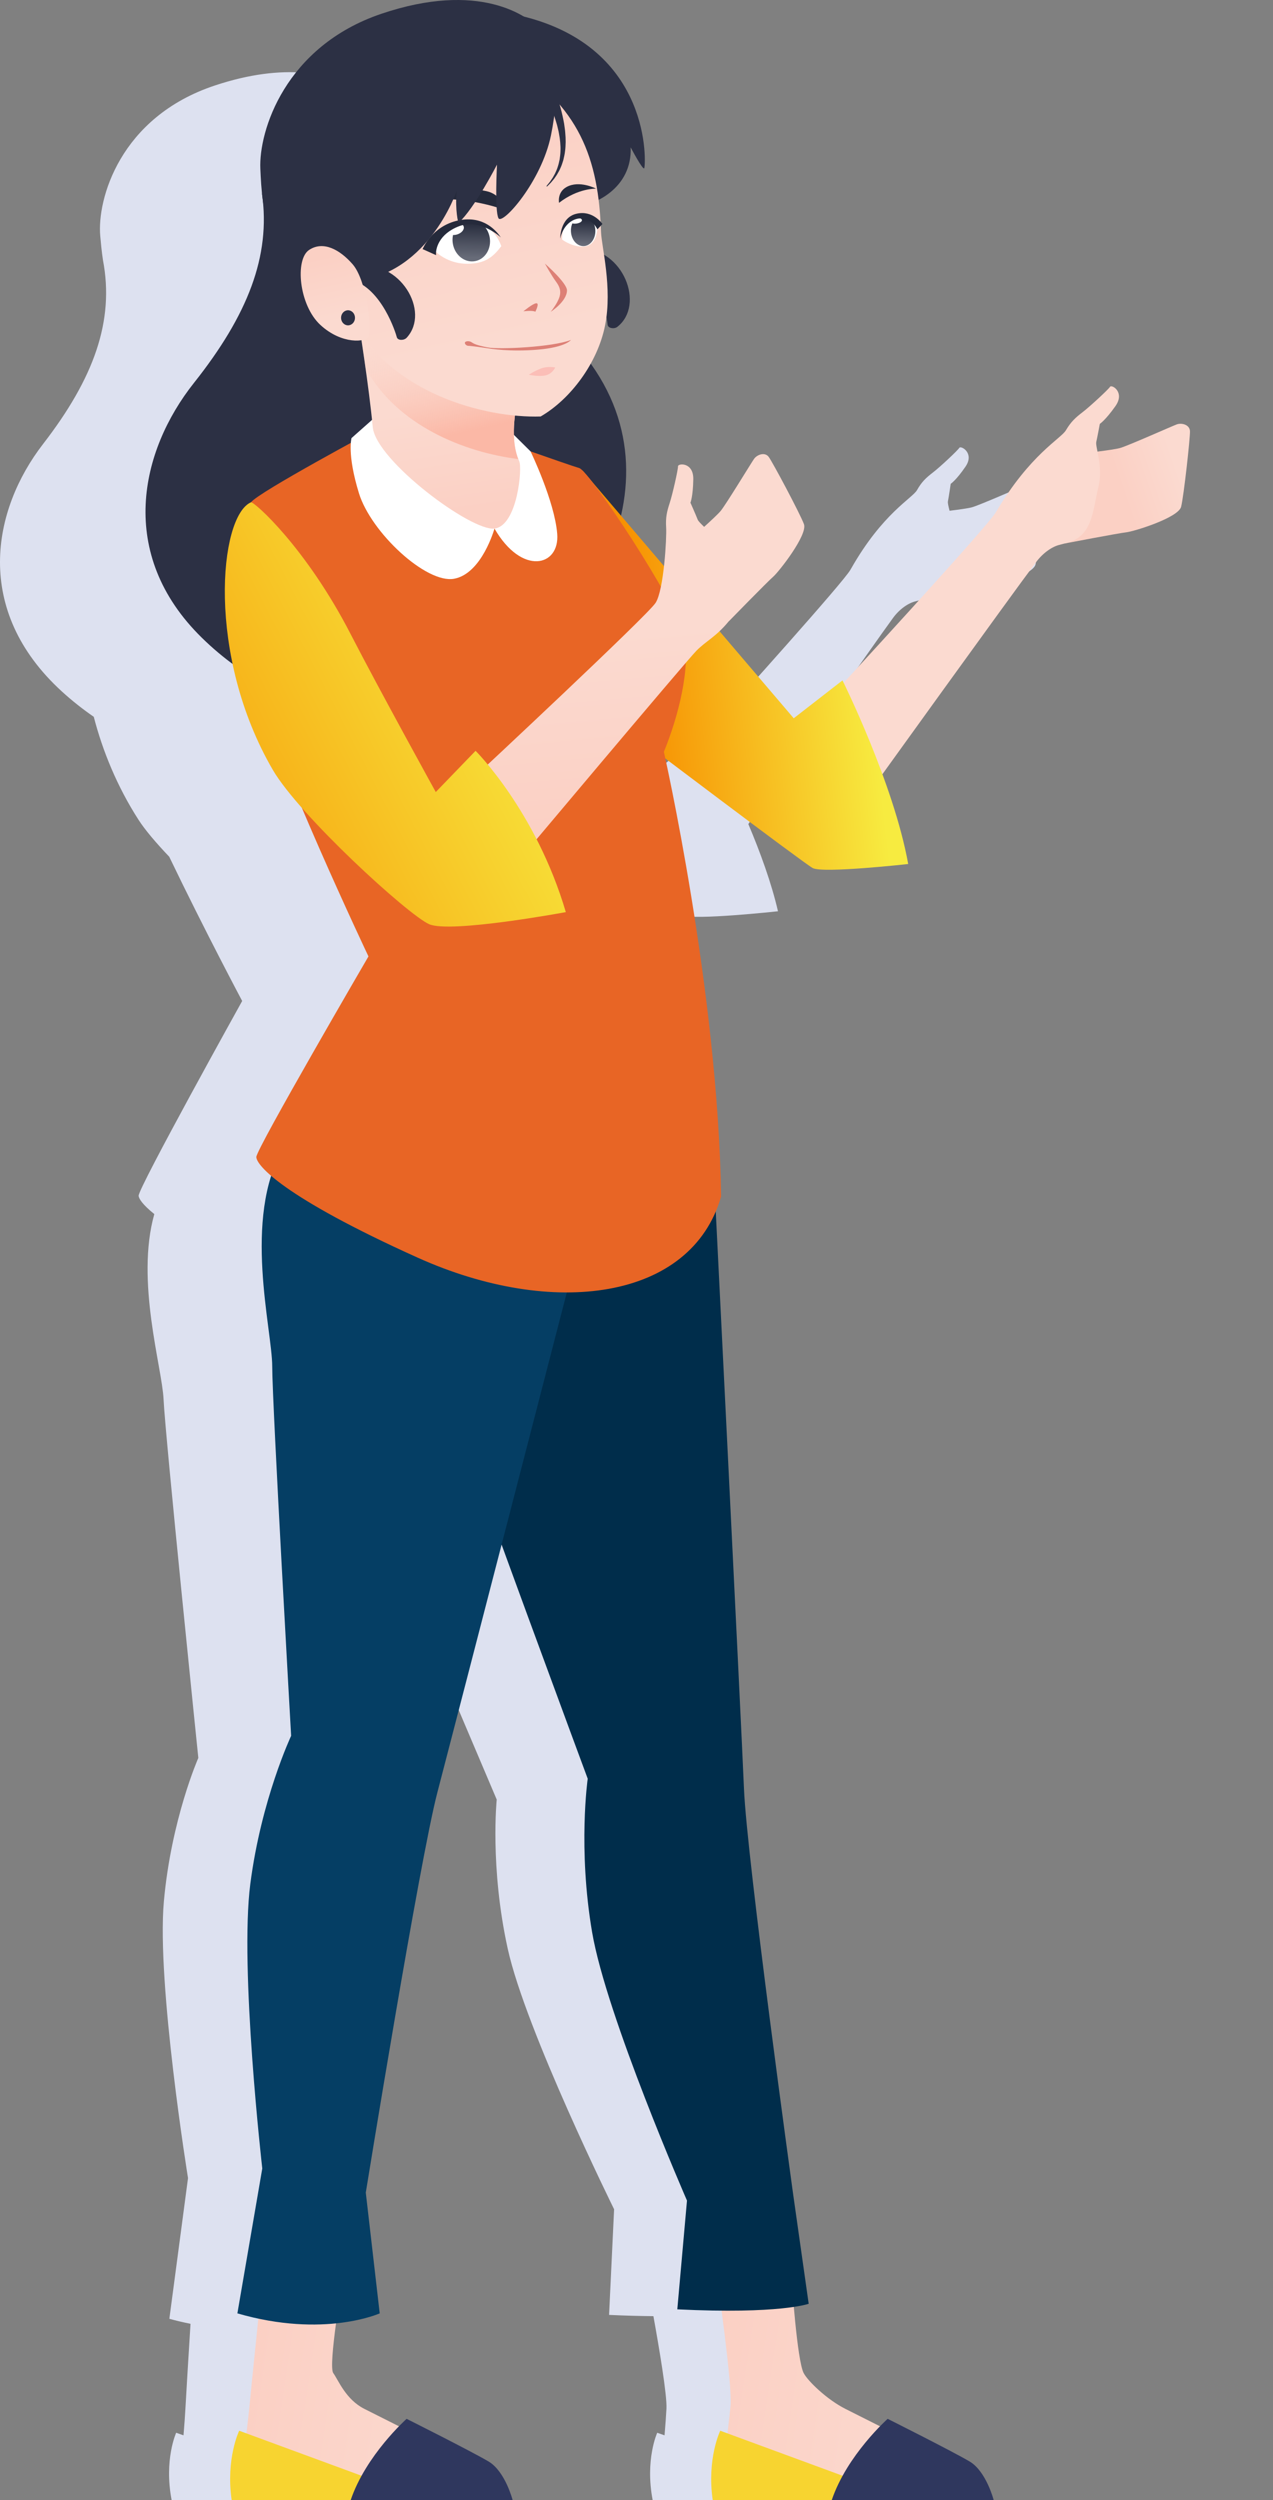 <svg width="276" height="542" viewBox="0 0 276 542" fill="none" xmlns="http://www.w3.org/2000/svg">
<rect x="0" y="0" width="276" height="542" fill="#808080" stroke="none"/>
<path d="M30.051 177.746C25.368 170.481 22.24 162.742 20.331 155.392C17.977 153.764 15.669 151.958 13.433 149.916C-5.904 132.265 -1.685 110.519 9.335 96.256C20.358 81.991 24.842 69.566 22.325 56.393C22.034 54.461 21.873 52.659 21.736 51.158C21.02 43.266 25.94 25.391 46.584 18.533C61.878 13.45 71.956 16.01 77.451 19.147C105.845 25.989 105.263 50.636 104.966 51.073C104.663 51.511 101.834 46.674 101.834 46.674C102.287 52.163 99.211 55.744 95.358 57.726C95.614 59.215 95.824 60.742 95.989 62.317C96.269 62.6 96.42 62.806 96.42 62.806L96.072 63.183C96.112 63.626 96.163 64.059 96.199 64.507C96.282 65.543 96.653 67.231 97.062 69.306C102.906 72.605 105.246 80.84 100.599 84.466C99.92 84.991 98.568 84.75 98.475 83.993C98.456 83.831 98.354 83.241 98.153 82.405C98.1 82.991 98.035 83.576 97.943 84.155C97.494 86.94 96.511 89.678 95.165 92.224C103.36 102.705 105.133 113.896 103.161 124.205L112.951 134.823C113.197 131.321 113.18 127.806 113.059 126.714C112.828 124.613 113.065 123.372 113.601 121.542C114.135 119.71 115.117 114.472 115.059 113.822C114.998 113.172 118.395 112.891 118.495 116.538C118.596 120.181 118.096 121.483 118.096 121.483C118.096 121.483 119.353 123.99 119.815 125.03C119.972 125.379 120.546 125.896 121.285 126.569C122.599 125.369 124.146 123.919 124.704 123.24C125.75 121.975 130.855 113.18 131.468 112.271C132.082 111.362 133.75 110.739 134.646 111.851C135.538 112.96 141.94 123.749 142.902 125.992C143.864 128.234 137.905 136.03 136.73 137.06C135.553 138.088 127.535 146.434 127.535 146.434L127.53 146.42C126.848 147.271 126.21 147.955 125.598 148.54L142.498 166.863L152.72 158.885C152.72 158.885 152.818 159.065 152.994 159.388C160.574 150.986 182.727 126.346 184.363 123.55C184.386 123.507 184.412 123.468 184.435 123.427C184.452 123.385 184.469 123.338 184.486 123.299L184.501 123.315C191.316 111.284 197.819 108.008 198.817 106.246C199.839 104.443 200.761 103.585 202.274 102.421C203.791 101.261 207.665 97.629 207.993 97.076C208.322 96.527 211.362 98.2 209.33 101.161C207.3 104.126 206.122 104.887 206.122 104.887C206.122 104.887 205.732 107.588 205.52 108.677C205.452 109.043 205.637 109.776 205.874 110.725C207.68 110.502 209.833 110.209 210.704 109.978C212.32 109.553 221.752 105.386 222.799 105.002C223.846 104.62 225.624 105.051 225.736 106.436C225.847 107.822 225.007 120.005 224.524 122.331C224.035 124.657 214.461 127.552 212.869 127.714C211.278 127.878 199.64 130.063 199.64 130.063V130.059C199.309 130.15 198.987 130.232 198.678 130.305L198.684 130.314C197.001 130.644 195.005 132.045 193.606 133.975C189.076 140.169 168.904 169.086 162.246 178.64C164.82 184.737 167.277 191.448 168.673 197.546C168.673 197.546 150.203 199.558 147.995 198.393C146.405 197.555 126.223 183.273 115.036 175.333C117.285 183.732 128.891 228.566 131.199 267.553C130.925 268.64 130.573 269.671 130.181 270.671C131.794 287.568 140.493 378.721 141.667 392.218C142.964 407.104 156.039 477.254 156.039 477.254L160.487 500.654C160.487 500.654 159.599 500.975 157.295 501.314C157.988 506.465 159.084 513.575 160.052 515.242C161.017 516.904 165.302 520.796 169.436 522.778C170.845 523.457 173.778 524.853 177.094 526.439C178.054 525.442 178.682 524.872 178.682 524.872C178.682 524.872 193.147 531.766 196.857 533.857C200.568 535.945 202.433 542.007 202.433 542.007H174.329H167.302H141.512C139.815 533.23 142.493 527.378 142.493 527.378L144.081 527.936C144.271 525.624 144.428 523.497 144.496 522.151C144.644 519.227 142.904 508.935 141.667 502.099C138.848 502.076 135.685 501.998 132.055 501.827L133.144 478.929C133.144 478.929 113.96 440.113 110.077 422.43C106.191 404.745 107.696 390.116 107.696 390.116C107.696 390.116 95.852 362.3 86.85 340.833C81.669 364.142 76.665 386.645 75.243 392.949C71.993 407.354 63.432 477.253 63.432 477.253L67.576 502.671C67.576 502.671 64.194 504.159 58.195 504.767C57.746 509.489 57.445 514.456 58.06 515.24C59.253 516.758 61.009 520.794 65.142 522.776C66.551 523.455 69.484 524.851 72.8 526.437C73.76 525.441 74.391 524.87 74.391 524.87C74.391 524.87 88.854 531.764 92.565 533.855C96.276 535.943 98.142 542.005 98.142 542.005H70.035H63.008H37.218C35.521 533.228 38.197 527.376 38.197 527.376L39.788 527.934C39.975 525.622 40.134 523.495 40.2 522.15C40.339 519.456 40.886 510.501 41.306 503.762C39.82 503.456 38.305 503.112 36.718 502.671L40.765 472.17C40.765 472.17 33.94 430.017 35.527 412.224C37.116 394.431 42.999 381.086 42.999 381.086C42.999 381.086 35.811 311.183 35.463 303.347C35.16 296.472 29.356 277.707 33.457 263.191C30.916 261.149 30.087 259.844 30.058 259.218C29.985 257.523 52.507 216.995 52.507 216.995C52.507 216.995 44.432 201.828 36.69 185.723C33.829 182.716 31.46 179.935 30.051 177.746Z" fill="#DDE1F0"/>
<path d="M171.657 494.375C171.657 494.375 172.809 511.68 174.246 514.442C175.138 516.154 179.251 520.16 183.297 522.203C187.344 524.248 204.162 532.641 205.863 533.718C207.567 534.793 210.229 539.743 210.229 539.743H156.153C156.153 539.743 157.961 526.183 158.387 521.558C158.813 516.932 155.547 494.375 155.547 494.375H171.657Z" fill="url(#paint0_linear_2231_736)"/>
<path d="M187.349 538.414L156.158 526.938C156.158 526.938 153.223 532.963 154.531 542.002H187.349V538.414Z" fill="#F7D430"/>
<path d="M192.456 524.359C192.456 524.359 183.621 532.213 180.32 542.004H215.45C215.45 542.004 213.853 535.763 210.233 533.611C206.614 531.458 192.456 524.359 192.456 524.359Z" fill="#2F375E"/>
<path d="M74.272 494.375C74.272 494.375 71.106 512.842 72.257 514.442C73.383 516.005 74.959 520.16 79.005 522.203C83.052 524.248 99.871 532.641 101.571 533.718C103.275 534.793 105.938 539.743 105.938 539.743H51.859C51.859 539.743 53.668 526.183 54.094 521.558C54.52 516.932 56.864 494.375 56.864 494.375H74.272Z" fill="url(#paint1_linear_2231_736)"/>
<path d="M83.052 538.414L51.861 526.938C51.861 526.938 48.926 532.963 50.234 542.002H83.052V538.414Z" fill="#F7D430"/>
<path d="M88.159 524.359C88.159 524.359 79.324 532.213 76.023 542.004H111.153C111.153 542.004 109.557 535.763 105.936 533.611C102.317 531.458 88.159 524.359 88.159 524.359Z" fill="#2F375E"/>
<path d="M56.802 41.961C58.736 55.526 53.702 68.322 42.049 83.009C30.396 97.696 25.218 120.089 43.776 138.266C62.333 156.443 86.501 158.331 105.633 149.316C124.764 140.3 150.784 104.004 124.88 74.835C98.976 45.667 56.802 41.961 56.802 41.961Z" fill="#2C3044"/>
<path d="M155.046 259.82C155.046 259.82 160.663 372.426 161.301 387.754C161.941 403.083 171.914 475.32 171.914 475.32L175.33 499.416C175.33 499.416 169.072 501.712 146.847 500.622L148.947 477.044C148.947 477.044 131.479 437.075 128.375 418.864C125.272 400.654 127.423 385.592 127.423 385.592C127.423 385.592 102.405 318.075 100.038 310.368C97.673 302.66 84.454 281.684 88.427 264.453L149.224 245.383L155.046 259.82Z" fill="#002D4B"/>
<path d="M125.053 271.816C125.053 271.816 98.726 373.677 94.843 388.509C90.959 403.341 79.306 475.32 79.306 475.32L82.326 501.494C82.326 501.494 70.243 506.947 51.469 501.494L56.864 470.085C56.864 470.085 51.901 426.679 54.275 408.358C56.65 390.036 63.122 376.294 63.122 376.294C63.122 376.294 59.022 304.316 59.022 296.245C59.022 288.175 52.548 264.182 61.397 248.914H125.053V271.816Z" fill="#053E64"/>
<path d="M235.076 98.241C235.076 98.241 241.174 97.569 242.812 97.129C244.448 96.689 254.063 92.4 255.125 92.004C256.19 91.61 257.949 92.055 257.998 93.482C258.049 94.908 256.671 107.456 256.085 109.85C255.493 112.246 245.792 115.226 244.192 115.393C242.592 115.563 230.859 117.812 230.859 117.812L235.076 98.241Z" fill="url(#paint2_linear_2231_736)"/>
<path d="M180.258 150.906C180.258 150.906 213.744 114.588 215.872 111.109C215.897 111.065 215.925 111.025 215.95 110.981C215.969 110.94 215.987 110.891 216.005 110.851L216.02 110.866C223.365 98.475 230.013 95.104 231.089 93.291C232.193 91.435 233.151 90.55 234.717 89.351C236.285 88.156 240.318 84.417 240.67 83.849C241.022 83.282 243.988 85.005 241.827 88.055C239.666 91.108 238.455 91.89 238.455 91.89C238.455 91.89 237.943 94.671 237.686 95.792C237.43 96.912 239.261 101.175 238.118 105.698C236.974 110.217 236.987 115.81 231.965 117.474C231.208 117.726 230.53 117.909 229.884 118.064L229.888 118.073C228.19 118.413 226.131 119.856 224.649 121.842C218.877 129.509 189.029 171.013 189.029 171.013L180.258 150.906Z" fill="url(#paint3_linear_2231_736)"/>
<path d="M126.281 101.984L172.09 155.709L182.664 147.494C182.664 147.494 193.779 169.852 196.907 187.301C196.907 187.301 178.35 189.374 176.192 188.174C174.033 186.973 137.135 159.054 137.135 159.054L126.281 101.984Z" fill="url(#paint4_linear_2231_736)"/>
<path d="M103.836 93.912C103.836 93.912 123.328 100.818 125.595 101.472C127.861 102.127 146.634 130.592 148.251 137.572C149.87 144.551 147.064 155.349 143.936 162.983C143.936 162.983 155.697 214.895 156.342 259.391C149.868 281.857 119.876 285.856 90.53 272.624C61.183 259.393 55.573 252.558 55.573 250.813C55.573 249.068 79.886 207.334 79.886 207.334C79.886 207.334 59.886 165.163 54.421 145.823C48.956 126.484 52.84 111.069 54.421 108.888C56.002 106.707 81.539 93.039 81.539 93.039L103.836 93.912Z" fill="#E86525"/>
<path d="M107.21 114.58C107.21 114.58 104.483 124.373 98.441 125.463C92.398 126.554 80.441 115.43 77.824 106.923C75.207 98.417 76.214 94.969 76.214 94.969L80.662 91.023L111.415 94.271L115.026 97.85C115.026 97.85 120.234 108.595 120.809 115.72C121.385 122.844 113.108 124.83 107.21 114.58Z" fill="white"/>
<path d="M112.596 100.027L112.579 100.024C113.266 101.282 112.238 113.946 107.208 114.583C102.183 115.224 81.638 99.914 80.823 92.676C80.823 92.672 80.822 92.669 80.822 92.669C80.026 84.035 77.82 70.133 77.82 70.133L112.306 86.6C112.31 86.6 110.111 94.628 112.596 100.027Z" fill="url(#paint5_linear_2231_736)"/>
<path d="M79.252 79.794C78.506 74.464 77.82 70.133 77.82 70.133L112.306 86.6C112.306 86.6 110.24 94.133 112.361 99.516C100.761 98.071 86.065 92.295 79.252 79.794Z" fill="url(#paint6_linear_2231_736)"/>
<path d="M125.763 53.789C135.18 53.821 139.91 66.147 133.835 70.863C133.135 71.403 131.792 71.156 131.733 70.378C131.675 69.598 130.334 59.408 124.125 56.474C124.125 56.474 124.288 54.347 125.763 53.789Z" fill="#2C3044"/>
<path d="M122.996 45.262C129.033 44.819 137.067 40.757 136.738 31.948C136.738 31.948 139.353 36.928 139.677 36.478C139.995 36.026 141.705 10.255 112.945 3.438L120.631 45.546L122.996 45.262Z" fill="#2C3044"/>
<path d="M130.314 50.314C130.422 53.46 132.814 62.361 131.189 70.546C129.559 78.73 123.662 86.567 117.219 90.287C105.107 90.681 84.515 85.185 76.585 69.191C70.663 63.996 62.305 53.65 60.398 41.865C69.431 22.7 99.213 13.309 109.873 13.148C125.732 22.917 129.769 34.431 130.314 50.314Z" fill="url(#paint7_linear_2231_736)"/>
<path d="M103.724 48.285C106.134 49.133 107.827 50.95 108.687 53.366C106.89 55.734 105.186 57.144 101.41 57.183C97.628 57.226 94.955 55.193 94.32 54.328C94.79 51.04 97.464 47.214 103.724 48.285Z" fill="white"/>
<path d="M98.201 52.938C98.671 55.391 100.833 57.035 103.028 56.604C105.226 56.176 106.626 53.836 106.158 51.385C105.688 48.936 103.528 47.293 101.329 47.725C99.133 48.155 97.728 50.489 98.201 52.938Z" fill="url(#paint8_linear_2231_736)"/>
<path d="M96.98 50.204C97.181 50.851 98.13 51.13 99.111 50.829C100.092 50.523 100.732 49.754 100.533 49.108C100.338 48.459 99.385 48.18 98.403 48.48C97.424 48.787 96.785 49.556 96.98 50.204Z" fill="white"/>
<path d="M108.603 51.477C108.603 51.477 104.194 47.314 99.62 49.007C95.049 50.704 94.391 54.11 94.552 55.314L91.625 54.002C91.625 54.002 93.636 49.015 99.317 47.797C104.997 46.586 107.726 50.24 108.603 51.477Z" fill="#252A3B"/>
<path d="M129.513 49.444C129.373 51.653 128.502 53.553 126.097 53.463C123.694 53.368 121.878 51.929 121.878 51.929C121.878 51.929 121.734 49.022 123.393 47.713C125.402 46.127 128.528 46.228 129.513 49.444Z" fill="white"/>
<path d="M123.832 50.627C124.118 52.428 125.511 53.626 126.947 53.302C128.382 52.974 129.315 51.248 129.031 49.449C128.745 47.646 127.35 46.446 125.916 46.772C124.479 47.097 123.55 48.822 123.832 50.627Z" fill="url(#paint9_linear_2231_736)"/>
<path d="M123.58 48.02C123.622 48.358 124.235 48.557 124.951 48.472C125.667 48.378 126.216 48.036 126.172 47.701C126.133 47.36 125.517 47.16 124.8 47.247C124.086 47.341 123.54 47.685 123.58 48.02Z" fill="white"/>
<path d="M121.453 51.714C122.567 46.786 127.535 45.872 129.525 49.714L130.614 48.561C130.614 48.561 128.56 45.457 124.932 46.348C121.391 47.214 121.453 51.714 121.453 51.714Z" fill="#252A3B"/>
<path d="M106.45 41.748C109.137 42.898 109.358 45.493 109.358 45.493C109.358 45.493 99.442 41.623 89.016 43.812C97.558 40.328 104.376 40.857 106.45 41.748Z" fill="#252A3B"/>
<path d="M129.241 40.894C129.241 40.894 125.336 40.759 121.206 43.97C121.206 43.97 120.754 41.716 122.808 40.557C125.581 38.988 129.241 40.894 129.241 40.894Z" fill="#252A3B"/>
<path d="M118.148 57.148C118.148 57.148 119.463 59.579 120.599 61.132C121.735 62.687 121.676 63.84 120.837 65.44C120.271 66.515 119.406 67.595 119.406 67.595C119.406 67.595 122.879 65.374 122.93 62.978C122.96 61.352 118.148 57.148 118.148 57.148Z" fill="#DD8076"/>
<path d="M116.063 67.58C116.063 67.58 117.025 65.734 116.298 65.742C115.571 65.746 113.477 67.492 113.477 67.492C113.477 67.492 115.436 67.215 116.063 67.58Z" fill="#DD8076"/>
<path d="M123.796 73.688C123.796 73.688 122.698 75.281 116.622 75.797C110.547 76.308 106.332 75.597 105.603 75.48C104.872 75.364 102.013 74.961 101.564 74.972C101.115 74.977 100.703 74.539 100.805 74.242C100.903 73.942 101.716 73.846 102.217 74.178C102.723 74.506 103.194 74.822 105.739 75.314C108.279 75.809 119.962 75.22 123.796 73.688Z" fill="#DD8076"/>
<path d="M120.373 79.666C120.373 79.666 118.798 79.307 117.298 79.879C115.795 80.457 114.664 81.233 114.664 81.233C114.664 81.233 116.881 81.729 118.338 81.362C119.794 80.998 120.373 79.666 120.373 79.666Z" fill="#FBBEB7"/>
<path d="M118.518 21.078C118.518 21.078 118.649 21.381 118.882 21.905C119.122 22.44 119.425 23.175 119.768 24.055C120.103 24.951 120.461 26.011 120.787 27.162C120.912 27.741 121.095 28.342 121.19 28.954C121.315 29.567 121.396 30.197 121.457 30.828C121.503 31.456 121.552 32.099 121.514 32.716C121.508 33.344 121.417 33.95 121.34 34.538C121.215 35.117 121.099 35.686 120.912 36.201C120.766 36.733 120.518 37.187 120.33 37.632C120.084 38.044 119.906 38.456 119.668 38.768C119.444 39.087 119.27 39.386 119.081 39.597C118.719 40.036 118.516 40.288 118.516 40.288L118.513 40.293C118.484 40.33 118.488 40.385 118.52 40.415C118.552 40.445 118.603 40.441 118.636 40.408C118.636 40.408 118.865 40.176 119.274 39.768C119.488 39.572 119.692 39.289 119.957 38.982C120.236 38.684 120.457 38.281 120.749 37.874C120.987 37.436 121.294 36.979 121.506 36.438C121.76 35.915 121.938 35.328 122.129 34.725C122.273 34.109 122.432 33.465 122.504 32.802C122.606 32.137 122.622 31.462 122.641 30.785C122.642 30.104 122.618 29.427 122.55 28.766C122.51 28.094 122.381 27.457 122.309 26.825C122.086 25.585 121.821 24.435 121.557 23.461C121.279 22.477 121.04 21.671 120.851 21.139C120.675 20.593 120.577 20.284 120.577 20.284C120.385 19.696 119.759 19.38 119.181 19.572C118.605 19.765 118.287 20.394 118.477 20.98C118.494 21.011 118.503 21.046 118.518 21.078Z" fill="#2C3044"/>
<path d="M77.391 57.741C86.678 56.174 93.387 67.525 88.182 73.204C87.582 73.861 86.216 73.84 86.027 73.082C85.843 72.323 82.827 62.506 76.22 60.665C76.22 60.665 76.027 58.54 77.391 57.741Z" fill="#2C3044"/>
<path d="M117.553 6.896C120.619 10.66 121.509 19.341 119.454 29.352C117.404 39.366 108.953 48.822 108.083 47.318C107.22 45.812 107.754 35.691 107.754 35.691C107.754 35.691 102.891 45.164 99.388 48.346C99.388 48.346 98.621 45.672 99.013 41.378C99.013 41.378 92.549 60.748 75.022 61.064C57.497 61.38 56.811 44.693 56.446 36.567C56.081 28.441 61.79 10.035 82.734 2.972C103.679 -4.092 114.523 3.171 117.553 6.896Z" fill="#2C3044"/>
<path d="M76.45 57.278C73.736 54.17 70.135 52.129 67.023 54.176C63.92 56.221 64.793 66.129 69.451 70.431C74.109 74.74 79.436 74.192 79.922 72.925C80.661 70.992 79.445 60.712 76.45 57.278Z" fill="url(#paint10_linear_2231_736)"/>
<path d="M75.456 70.531C76.291 70.531 76.967 69.799 76.967 68.895C76.967 67.991 76.291 67.258 75.456 67.258C74.622 67.258 73.945 67.991 73.945 68.895C73.945 69.799 74.622 70.531 75.456 70.531Z" fill="#2C3044"/>
<path d="M142.145 130.68C143.936 127.894 144.569 116.531 144.428 114.367C144.29 112.203 144.58 110.924 145.197 109.04C145.813 107.155 147.028 101.76 146.998 101.091C146.966 100.42 150.374 100.132 150.314 103.885C150.255 107.637 149.696 108.977 149.696 108.977C149.696 108.977 150.842 111.558 151.259 112.631C151.401 112.99 151.952 113.522 152.662 114.215C154.027 112.98 155.638 111.488 156.229 110.786C157.329 109.485 162.824 100.428 163.476 99.491C164.129 98.556 165.828 97.914 166.672 99.057C167.515 100.2 173.44 111.31 174.303 113.62C175.167 115.929 168.863 123.957 167.644 125.016C166.42 126.074 158.034 134.669 158.034 134.669L158.028 134.654C155.214 138.093 153.118 138.904 150.98 141.08C148.659 143.441 110.846 188.469 110.846 188.469L103.594 167.758C103.594 167.758 140.354 133.463 142.145 130.68Z" fill="url(#paint11_linear_2231_736)"/>
<path d="M54.417 108.884C55.156 108.772 66.358 118.699 76.019 137.457C82.258 149.569 94.48 171.701 94.48 171.701L103.11 162.762C103.11 162.762 116.201 175.774 122.675 197.731C122.675 197.731 97.645 202.384 93.042 200.348C88.439 198.312 64.919 176.79 59.161 166.915C44.698 142.106 47.468 111.937 54.417 108.884Z" fill="url(#paint12_linear_2231_736)"/>
<defs>
<linearGradient id="paint0_linear_2231_736" x1="207.739" y1="523.837" x2="153.06" y2="515.599" gradientUnits="userSpaceOnUse">
<stop stop-color="#FBDAD0"/>
<stop offset="1" stop-color="#FBD0C4"/>
</linearGradient>
<linearGradient id="paint1_linear_2231_736" x1="103.947" y1="523.382" x2="54.255" y2="515.896" gradientUnits="userSpaceOnUse">
<stop stop-color="#FBDAD0"/>
<stop offset="1" stop-color="#FBD0C4"/>
</linearGradient>
<linearGradient id="paint2_linear_2231_736" x1="255.317" y1="101.524" x2="243.005" y2="105.756" gradientUnits="userSpaceOnUse">
<stop stop-color="#FBDAD0"/>
<stop offset="1" stop-color="#FBD0C4"/>
</linearGradient>
<linearGradient id="paint3_linear_2231_736" x1="216.033" y1="171.063" x2="224.643" y2="267.352" gradientUnits="userSpaceOnUse">
<stop stop-color="#FBDAD0"/>
<stop offset="1" stop-color="#FBD0C4"/>
</linearGradient>
<linearGradient id="paint4_linear_2231_736" x1="187.993" y1="141.664" x2="138.675" y2="147.108" gradientUnits="userSpaceOnUse">
<stop stop-color="#F7EB40"/>
<stop offset="1" stop-color="#F79102"/>
</linearGradient>
<linearGradient id="paint5_linear_2231_736" x1="96.337" y1="87.983" x2="99.664" y2="110.921" gradientUnits="userSpaceOnUse">
<stop stop-color="#FBDAD0"/>
<stop offset="1" stop-color="#FBD0C4"/>
</linearGradient>
<linearGradient id="paint6_linear_2231_736" x1="98.198" y1="94.236" x2="92.863" y2="70.725" gradientUnits="userSpaceOnUse">
<stop stop-color="#FBB8A6"/>
<stop offset="1" stop-color="#FBDAD0" stop-opacity="0.1"/>
</linearGradient>
<linearGradient id="paint7_linear_2231_736" x1="102.47" y1="75.499" x2="91.077" y2="25.28" gradientUnits="userSpaceOnUse">
<stop stop-color="#FBDAD0"/>
<stop offset="1" stop-color="#FBD0C4"/>
</linearGradient>
<linearGradient id="paint8_linear_2231_736" x1="102.471" y1="48.079" x2="102.279" y2="55.81" gradientUnits="userSpaceOnUse">
<stop stop-color="#252A3B"/>
<stop offset="1" stop-color="#676B78"/>
</linearGradient>
<linearGradient id="paint9_linear_2231_736" x1="126.571" y1="47.483" x2="126.387" y2="52.955" gradientUnits="userSpaceOnUse">
<stop stop-color="#252A3B"/>
<stop offset="1" stop-color="#676B78"/>
</linearGradient>
<linearGradient id="paint10_linear_2231_736" x1="73.757" y1="69.671" x2="70.533" y2="55.46" gradientUnits="userSpaceOnUse">
<stop stop-color="#FBDAD0"/>
<stop offset="1" stop-color="#FBD0C4"/>
</linearGradient>
<linearGradient id="paint11_linear_2231_736" x1="138.617" y1="136.733" x2="142.248" y2="177.346" gradientUnits="userSpaceOnUse">
<stop stop-color="#FBDAD0"/>
<stop offset="1" stop-color="#FBD0C4"/>
</linearGradient>
<linearGradient id="paint12_linear_2231_736" x1="115.137" y1="139.256" x2="23.447" y2="186.645" gradientUnits="userSpaceOnUse">
<stop stop-color="#F7EB40"/>
<stop offset="1" stop-color="#F79102"/>
</linearGradient>
</defs>
</svg>
